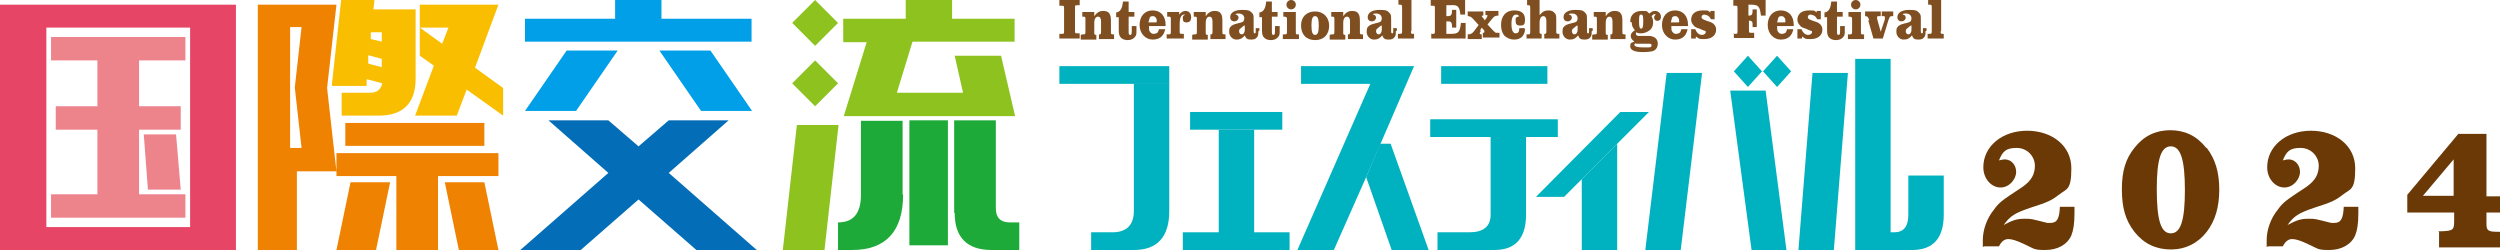 <?xml version="1.0" encoding="UTF-8"?>
<svg xmlns="http://www.w3.org/2000/svg" version="1.1" viewBox="0 0 480 48">
  <defs>
    <style>
      .cls-1 {
        fill: #1eaa39;
      }

      .cls-2 {
        fill: #6a3906;
      }

      .cls-3 {
        fill: #ed848c;
      }

      .cls-4 {
        fill: #e74566;
      }

      .cls-5 {
        fill: #804f21;
      }

      .cls-6 {
        fill: #ef8200;
      }

      .cls-7 {
        fill: #009fe8;
      }

      .cls-8 {
        fill: #00b2bf;
      }

      .cls-9 {
        fill: #036eb7;
      }

      .cls-10 {
        fill: #f9be00;
      }

      .cls-11 {
        fill: #8dc21f;
      }
    </style>
  </defs>
  <!-- Generator: Adobe Illustrator 28.6.0, SVG Export Plug-In . SVG Version: 1.2.0 Build 709)  -->
  <g>
    <g id="_レイヤー_1" data-name="レイヤー_1">
      <g>
        <path class="cls-5" d="M203.4,6.5h.4c.5,0,.5,0,.5-.6V1.7c0-.6,0-.6-.5-.6h-.4V0h3.9v1h-.4c-.5,0-.5,0-.5.6v4.2c0,.6,0,.6.5.6h.4v1h-3.9v-1Z"/>
        <path class="cls-5" d="M207.8,6.6h.2c.3,0,.4,0,.4-.5v-2.4c0-.4,0-.5-.4-.5h-.2v-.9h2.3v.8c.5-.7,1-1,1.7-1s1,.2,1.2.5.3.6.3,1.5v2c0,.4,0,.5.4.5h.2v.9h-2.9v-.9h0c.3,0,.4,0,.4-.5v-2c0-.6-.2-.9-.6-.9s-.7.4-.7,1.2v1.8c0,.4,0,.5.4.5h0v.9h-3v-.9Z"/>
        <path class="cls-5" d="M214.3,3.2v-.8c.8-.1,1.2-.8,1.3-2.1h1.1v2h1.1v.9h-1.1v2.7c0,.6,0,.8.3.8s.3-.3.3-1.2v-.5h.9v.8c0,.7,0,1-.3,1.3-.3.4-.8.6-1.4.6s-1.1-.2-1.4-.6c-.2-.3-.3-.6-.3-1.4v-2.4h-.5Z"/>
        <path class="cls-5" d="M223.7,5.7c-.3,1.3-1.1,1.9-2.4,1.9s-2.5-1.1-2.5-2.8,1-2.8,2.5-2.8,2.5,1,2.5,2.8,0,.1,0,.2h-3.2c0,.6,0,.9.2,1.1.2.3.4.4.7.4s.6-.1.8-.3c0-.1.2-.3.2-.6h1.2ZM222.1,4.2c0-.4,0-.6-.2-.8-.1-.2-.3-.3-.6-.3s-.5.1-.6.4c0,.2-.1.3-.2.8h1.5Z"/>
        <path class="cls-5" d="M224.1,6.6h.3c.3,0,.4,0,.4-.5v-2.4c0-.4,0-.5-.4-.5h-.3v-.9h2.3v.5c.4-.5.8-.7,1.2-.7.7,0,1.1.5,1.1,1.2s-.3,1-.9,1-.7-.3-.7-.8.1-.5.5-.7c-.1,0-.2,0-.3,0-.5,0-.8.7-.8,1.6v1.6c0,.4,0,.5.4.5h.4v.9h-3.3v-.9Z"/>
        <path class="cls-5" d="M229.2,6.6h.2c.3,0,.4,0,.4-.5v-2.4c0-.4,0-.5-.4-.5h-.2v-.9h2.3v.8c.5-.7,1-1,1.7-1s1,.2,1.2.5.3.6.3,1.5v2c0,.4,0,.5.4.5h.2v.9h-2.9v-.9h0c.3,0,.4,0,.4-.5v-2c0-.6-.2-.9-.6-.9s-.7.4-.7,1.2v1.8c0,.4,0,.5.4.5h0v.9h-3v-.9Z"/>
        <path class="cls-5" d="M241.6,6c0,.6,0,.9-.3,1.2-.2.3-.6.4-1.1.4-.7,0-1-.2-1.2-.8-.5.6-.9.8-1.6.8s-1.4-.6-1.4-1.5.2-.8.4-1.1c.3-.2.4-.3,1.2-.5.5-.1.8-.2,1-.3.2-.1.3-.4.3-.7,0-.5-.4-.9-1-.9s-.5,0-.7.2c.4,0,.6.3.6.6s-.3.7-.8.7-.8-.3-.8-.8c0-.9.9-1.4,2.3-1.4s1.5.2,1.9.6c.3.3.3.5.3,1.4v2c0,.3,0,.5.2.5s.2-.1.2-.5v-.5h.7v.5ZM238.9,4.9c-.2.1-.3.2-.4.3-.4.3-.4.3-.5.4,0,.1-.1.2-.1.4,0,.3.2.6.5.6s.6-.3.6-.9v-.8Z"/>
        <path class="cls-5" d="M241.8,3.2v-.8c.8-.1,1.2-.8,1.3-2.1h1.1v2h1.1v.9h-1.1v2.7c0,.6,0,.8.3.8s.3-.3.3-1.2v-.5h.9v.8c0,.7,0,1-.3,1.3-.3.4-.8.6-1.4.6s-1.1-.2-1.4-.6c-.2-.3-.3-.6-.3-1.4v-2.4h-.5Z"/>
        <path class="cls-5" d="M246.3,2.3h2.5v3.8c0,.5,0,.5.4.5h.2v.9h-3.1v-.9h.3c.4,0,.5,0,.5-.5v-2.2c0-.6,0-.6-.4-.7h-.3v-.9ZM248.8.9c0,.5-.4.9-.9.9s-.9-.4-.9-.9S247.4,0,247.9,0s.9.4.9.9Z"/>
        <path class="cls-5" d="M255.2,4.9c0,1.7-1,2.8-2.7,2.8s-2.7-1.1-2.7-2.8,1.1-2.7,2.7-2.7,2.7,1.1,2.7,2.8ZM251.8,4.8c0,1.4.2,1.9.7,1.9s.7-.5.7-1.8-.2-1.8-.7-1.8-.7.5-.7,1.8Z"/>
        <path class="cls-5" d="M255.6,6.6h.2c.3,0,.4,0,.4-.5v-2.4c0-.4,0-.5-.4-.5h-.2v-.9h2.3v.8c.5-.7,1-1,1.7-1s1,.2,1.2.5.3.6.3,1.5v2c0,.4,0,.5.4.5h.2v.9h-2.9v-.9h0c.3,0,.4,0,.4-.5v-2c0-.6-.2-.9-.6-.9s-.7.4-.7,1.2v1.8c0,.4,0,.5.4.5h0v.9h-3v-.9Z"/>
        <path class="cls-5" d="M268,6c0,.6,0,.9-.3,1.2-.2.3-.6.4-1.1.4-.7,0-1-.2-1.2-.8-.5.6-.9.8-1.6.8s-1.4-.6-1.4-1.5.2-.8.4-1.1c.3-.2.4-.3,1.2-.5.5-.1.8-.2,1-.3.2-.1.3-.4.3-.7,0-.5-.4-.9-1-.9s-.5,0-.7.2c.4,0,.6.3.6.6s-.3.7-.8.7-.8-.3-.8-.8c0-.9.9-1.4,2.3-1.4s1.5.2,1.9.6c.3.3.3.5.3,1.4v2c0,.3,0,.5.2.5s.2-.1.2-.5v-.5h.7v.5ZM265.2,4.9c-.2.1-.3.2-.4.3-.4.3-.4.3-.5.4,0,.1-.1.2-.1.4,0,.3.2.6.5.6s.6-.3.6-.9v-.8Z"/>
        <path class="cls-5" d="M270.9,6c0,.4,0,.5.4.5h.2v.9h-3.1v-.9h.3c.4,0,.5,0,.5-.5V1.6c0-.6,0-.7-.4-.7h-.3V0h2.5v6Z"/>
        <path class="cls-5" d="M274.7,6.5h.3c.5,0,.5,0,.5-.6V1.7c0-.6,0-.6-.5-.6h-.3V0h6.6v2.8h-.9c-.2-1.6-.5-1.9-1.9-1.8h-.8v2.1h.2c.7,0,.9-.2.9-1.2h.8v3.4h-.8c0-1.1-.2-1.2-.9-1.2h-.2v2.4h.9c1.4,0,1.7-.3,1.9-2.1h.9v3h-6.6v-1Z"/>
        <path class="cls-5" d="M284.3,6q-.2.3-.2.4c0,.1.1.2.4.2h0v.9h-2.7v-.9h0c.5,0,.8-.1,1.2-.6l.9-1.2-1.1-1.2c-.3-.3-.5-.5-1-.5v-.9h3v.8h-.1c-.2,0-.2,0-.2.1s0,0,.2.3l.4.5.4-.6c0-.1.1-.2.1-.3s0-.1-.4-.1v-.8h2.5v.9c-.6,0-.8.1-1.2.6l-.9,1.1c.8.9,1.4,1.5,1.6,1.6.2,0,.3,0,.6,0s0,0,.1,0v.9h-3.2v-.9h0c.2,0,.3,0,.3-.2s0-.1,0-.2l-.5-.6-.3.5Z"/>
        <path class="cls-5" d="M292.8,5.6c0,.6-.2,1-.5,1.4-.4.4-.9.6-1.6.6s-1.4-.3-1.9-.8c-.4-.5-.6-1.2-.6-2,0-1.7.9-2.8,2.5-2.8s2.1.7,2.1,1.8-.4,1.1-1,1.1-.8-.3-.8-.9,0-.5.2-.7c.1,0,.2-.1.5-.2-.2-.2-.3-.3-.6-.3-.6,0-.9.6-.9,1.8s.3,1.8.8,1.8.7-.3.7-1h1Z"/>
        <path class="cls-5" d="M293.2,6.6h.2c.3,0,.4,0,.4-.5V1.5c0-.4,0-.5-.4-.5h-.2V0h2.4v2.9c.6-.7,1-.9,1.7-.9s.9.2,1.2.5c.3.3.3.6.3,1.5v2c0,.4,0,.5.4.5h.2v.9h-2.9v-.9h0c.3,0,.4,0,.4-.5v-2c0-.6-.2-.9-.6-.9s-.7.4-.7,1.3v1.6c0,.4,0,.5.4.5h0v.9h-2.9v-.9Z"/>
        <path class="cls-5" d="M305.6,6c0,.6,0,.9-.3,1.2-.2.3-.6.4-1.1.4-.7,0-1-.2-1.2-.8-.5.6-.9.8-1.6.8s-1.4-.6-1.4-1.5.2-.8.4-1.1c.3-.2.4-.3,1.2-.5.5-.1.8-.2,1-.3.2-.1.3-.4.3-.7,0-.5-.4-.9-1-.9s-.5,0-.7.2c.4,0,.6.3.6.6s-.3.7-.8.7-.8-.3-.8-.8c0-.9.9-1.4,2.3-1.4s1.5.2,1.9.6c.3.3.3.5.3,1.4v2c0,.3,0,.5.2.5s.2-.1.2-.5v-.5h.7v.5ZM302.8,4.9c-.2.1-.3.2-.4.3-.4.3-.4.3-.5.4,0,.1-.1.2-.1.4,0,.3.2.6.5.6s.6-.3.6-.9v-.8Z"/>
        <path class="cls-5" d="M306,6.6h.2c.3,0,.4,0,.4-.5v-2.4c0-.4,0-.5-.4-.5h-.2v-.9h2.3v.8c.5-.7,1-1,1.7-1s1,.2,1.2.5.3.6.3,1.5v2c0,.4,0,.5.4.5h.2v.9h-2.9v-.9h0c.3,0,.4,0,.4-.5v-2c0-.6-.2-.9-.6-.9s-.7.4-.7,1.2v1.8c0,.4,0,.5.4.5h0v.9h-3v-.9Z"/>
        <path class="cls-5" d="M313,4.2c0-1.3.8-2.1,2.2-2.1s.9.1,1.5.5c.4-.4.7-.5,1.1-.5.6,0,1.1.5,1.1,1.1s-.3.8-.7.8-.6-.3-.6-.6,0-.3.3-.6c0,0-.2-.1-.2-.1-.2,0-.3.1-.6.4.2.4.3.7.3,1.2,0,.7-.3,1.3-.8,1.6-.4.3-1,.5-1.5.5s-.5,0-1-.2c0,.1,0,.2,0,.3,0,.2.1.3.4.4.2,0,.4,0,1.4,0s1.2,0,1.6.2c.5.2.8.7.8,1.3s-.3,1.1-.7,1.3c-.3.2-1.2.3-2.2.3-1.6,0-2.4-.4-2.4-1.1s.2-.7.8-.9c-.5-.4-.7-.7-.7-1.1s.2-.7.8-1.1c-.5-.6-.6-.9-.6-1.5ZM314.1,8.3c-.2,0-.3.2-.3.3,0,.3.5.5,1.6.5s.9,0,1.2,0c.4,0,.5-.2.5-.4s-.1-.3-.4-.3c-.3,0-.8,0-1.3,0s-1.1,0-1.3,0ZM314.7,4.2c0,.9.1,1.3.4,1.3s.4-.4.4-1.3,0-1.4-.4-1.4-.4.4-.4,1.4Z"/>
        <path class="cls-5" d="M324,5.7c-.3,1.3-1.1,1.9-2.4,1.9s-2.5-1.1-2.5-2.8,1-2.8,2.5-2.8,2.5,1,2.5,2.8,0,.1,0,.2h-3.2c0,.6,0,.9.2,1.1.2.3.4.4.7.4s.6-.1.8-.3c0-.1.2-.3.2-.6h1.2ZM322.4,4.2c0-.4,0-.6-.2-.8-.1-.2-.3-.3-.6-.3s-.5.1-.6.4c0,.2-.1.3-.2.8h1.5Z"/>
        <path class="cls-5" d="M324.7,7.5v-1.9h.8c.2.5.3.6.5.8.2.2.5.3.8.3s.7-.2.7-.5,0-.2-.2-.3c-.1,0-.1,0-1-.4-.6-.2-.9-.3-1.1-.6-.3-.3-.5-.7-.5-1.1,0-1.1.8-1.8,2.2-1.8s.9,0,1.5.4v-.3h.8v1.6h-.7c-.2-.4-.4-.6-.6-.7-.2-.1-.5-.2-.7-.2-.3,0-.5.2-.5.5s.2.4,1,.7c.7.2.9.3,1.2.5.4.3.6.7.6,1.2,0,1.1-.9,1.8-2.2,1.8s-.9,0-1.7-.5v.4h-.9Z"/>
        <path class="cls-5" d="M332.8,6.5h.3c.5,0,.5,0,.5-.6V1.7c0-.6,0-.6-.5-.6h-.3V0h6.2v3h-.9c-.2-1.8-.5-2.1-1.9-2.1h-.5v2.1c.7,0,.8-.2.8-1.2h.8v3.4h-.8c0-.8,0-1-.2-1.1-.1-.1-.3-.2-.5-.1,0,0,0,0,0,0v1.7c0,.6,0,.6.6.6h.4v1h-3.9v-1Z"/>
        <path class="cls-5" d="M344.3,5.7c-.3,1.3-1.1,1.9-2.4,1.9s-2.5-1.1-2.5-2.8,1-2.8,2.5-2.8,2.5,1,2.5,2.8,0,.1,0,.2h-3.2c0,.6,0,.9.2,1.1.2.3.4.4.7.4s.6-.1.8-.3c0-.1.2-.3.2-.6h1.2ZM342.8,4.2c0-.4,0-.6-.2-.8-.1-.2-.3-.3-.6-.3s-.5.1-.6.4c0,.2-.1.3-.2.8h1.5Z"/>
        <path class="cls-5" d="M345.1,7.5v-1.9h.8c.2.5.3.6.5.8.2.2.5.3.8.3s.7-.2.7-.5,0-.2-.2-.3c-.1,0-.1,0-1-.4-.6-.2-.9-.3-1.1-.6-.3-.3-.5-.7-.5-1.1,0-1.1.8-1.8,2.2-1.8s.9,0,1.5.4v-.3h.8v1.6h-.7c-.2-.4-.4-.6-.6-.7-.2-.1-.5-.2-.7-.2-.3,0-.5.2-.5.5s.2.4,1,.7c.7.2.9.3,1.2.5.4.3.6.7.6,1.2,0,1.1-.9,1.8-2.2,1.8s-.9,0-1.7-.5v.4h-.9Z"/>
        <path class="cls-5" d="M350.3,3.2v-.8c.8-.1,1.2-.8,1.3-2.1h1.1v2h1.1v.9h-1.1v2.7c0,.6,0,.8.3.8s.3-.3.3-1.2v-.5h.9v.8c0,.7,0,1-.3,1.3-.3.4-.8.6-1.4.6s-1.1-.2-1.4-.6c-.2-.3-.3-.6-.3-1.4v-2.4h-.5Z"/>
        <path class="cls-5" d="M354.8,2.3h2.5v3.8c0,.5,0,.5.4.5h.2v.9h-3.1v-.9h.3c.4,0,.5,0,.5-.5v-2.2c0-.6,0-.6-.4-.7h-.3v-.9ZM357.2.9c0,.5-.4.9-.9.9s-.9-.4-.9-.9S355.8,0,356.3,0s.9.4.9.9Z"/>
        <path class="cls-5" d="M358.9,3.9c-.2-.6-.3-.8-.8-.8h0v-.9h3v.9h-.2c-.4,0-.5,0-.5.2s0,.2,0,.3l.7,2.5.8-2.4c0-.2,0-.3,0-.4,0-.2-.1-.2-.4-.2h-.2v-.9h2.2v.9h-.2c-.4,0-.4,0-.7.7l-1.1,3.6h-1.8l-1-3.5Z"/>
        <path class="cls-5" d="M369.7,6c0,.6,0,.9-.3,1.2-.2.3-.6.4-1.1.4-.7,0-1-.2-1.2-.8-.5.6-.9.8-1.6.8s-1.4-.6-1.4-1.5.2-.8.4-1.1c.3-.2.4-.3,1.2-.5.5-.1.8-.2,1-.3.2-.1.3-.4.3-.7,0-.5-.4-.9-1-.9s-.5,0-.7.2c.4,0,.6.3.6.6s-.3.7-.8.7-.8-.3-.8-.8c0-.9.9-1.4,2.3-1.4s1.5.2,1.9.6c.3.3.3.5.3,1.4v2c0,.3,0,.5.2.5s.2-.1.2-.5v-.5h.7v.5ZM366.9,4.9c-.2.1-.3.2-.4.3-.4.3-.4.3-.5.4,0,.1-.1.2-.1.4,0,.3.2.6.5.6s.6-.3.6-.9v-.8Z"/>
        <path class="cls-5" d="M372.6,6c0,.4,0,.5.4.5h.2v.9h-3.1v-.9h.3c.4,0,.5,0,.5-.5V1.6c0-.6,0-.7-.4-.7h-.3V0h2.5v6Z"/>
      </g>
      <g>
        <path class="cls-2" d="M380.7,47.4c0-.6,0-.9,0-1.3,0-2,.8-4.2,2.1-5.8,1.1-1.5,1.4-1.7,5.5-4.4,1.7-1.2,2.4-2.4,2.4-4.1s-1.4-3.4-3.5-3.4-2.7.7-3.4,2.4c.4-.1.8-.2,1.1-.2,1.2,0,2.2,1,2.2,2.4s-1.3,3-3,3-3.3-1.6-3.3-3.9c0-4,3.6-7,8.4-7s8.5,2.9,8.5,7.2-.9,3.9-2.4,5.1c-1.3,1-2,1.4-5.5,2.5-2.9,1-3.8,1.5-5.1,3.3,1.7-.9,2.5-1.2,4-1.2s1.1,0,4.4.8c.2,0,.4,0,.6,0,1.3,0,1.7-.9,1.8-3.1h2.8v1.3c0,1.9-.2,3.2-.6,4.2-.8,1.8-2.7,2.8-5,2.8s-2-.2-4.2-1.2c-1.3-.6-2.2-.9-2.9-.9s-1.3.4-1.8,1.4h-2.8Z"/>
        <path class="cls-2" d="M423.7,28.4c1.6,2.1,2.4,4.6,2.4,8s-.8,6-2.4,8.1c-1.7,2.2-4.1,3.4-6.9,3.4s-5.2-1.1-7-3.4c-1.7-2.2-2.4-4.6-2.4-8.2s.8-5.9,2.4-7.9c1.8-2.3,4.1-3.4,6.9-3.4s5.1,1.1,6.9,3.4ZM414.1,36.3c0,6,.8,8.5,2.7,8.5s2.7-2.5,2.7-8.3-.8-8.4-2.7-8.4-2.7,2.5-2.7,8.2Z"/>
        <path class="cls-2" d="M435.2,47.4c0-.6,0-.9,0-1.3,0-2,.8-4.2,2.1-5.8,1.1-1.5,1.4-1.7,5.5-4.4,1.7-1.2,2.4-2.4,2.4-4.1s-1.4-3.4-3.5-3.4-2.7.7-3.4,2.4c.4-.1.8-.2,1.1-.2,1.2,0,2.2,1,2.2,2.4s-1.3,3-3,3-3.3-1.6-3.3-3.9c0-4,3.6-7,8.4-7s8.5,2.9,8.5,7.2-.9,3.9-2.4,5.1c-1.3,1-2,1.4-5.5,2.5-2.9,1-3.8,1.5-5.1,3.3,1.7-.9,2.5-1.2,4-1.2s1.1,0,4.4.8c.2,0,.4,0,.6,0,1.3,0,1.7-.9,1.8-3.1h2.8v1.3c0,1.9-.2,3.2-.6,4.2-.8,1.8-2.7,2.8-5,2.8s-2-.2-4.2-1.2c-1.3-.6-2.2-.9-2.9-.9s-1.3.4-1.8,1.4h-2.8Z"/>
        <path class="cls-2" d="M468.1,44.4h.8c2.2-.1,2.3-.3,2.3-2.2v-1.4h-9v-3.4l9.8-11.7h5.4v12h2.8v3.1h-2.8v2.2c0,1.2.3,1.5,2,1.5h.8v3h-11.9v-3ZM471.1,37.6v-7c0,0-5.9,7-5.9,7h5.9Z"/>
      </g>
      <g>
        <g>
          <path class="cls-4" d="M0,48V.9h45.3v47.1H0ZM8.9,43.6h27.6V5.3H8.9v38.2Z"/>
          <path class="cls-6" d="M49.5,48V.9h15.1l-1.8,16,1.8,16h-7.6v15.1h-7.6ZM55.7,28.4h2.2l-1.3-11.6,1.3-11.6h-2.2v23.1ZM64.6,33.8v-4.4h31.1v4.4h-11.6v14.2h-8v-14.2h-11.6ZM64.6,48l2.7-13h7.6l-2.7,13h-7.6ZM93,23.6v4.4h-26.7v-4.4h26.7ZM95.7,48h-7.6l-2.7-13h7.6l2.7,13Z"/>
        </g>
        <polygon class="cls-3" points="9.8 11.6 9.8 7.1 35.6 7.1 35.6 11.6 26.7 11.6 26.7 20.4 34.7 20.4 34.7 24.9 26.7 24.9 26.7 37.3 35.6 37.3 35.6 41.8 9.8 41.8 9.8 37.3 18.7 37.3 18.7 24.9 10.7 24.9 10.7 20.4 18.7 20.4 18.7 11.6 9.8 11.6"/>
        <polygon class="cls-3" points="28.4 36.4 27.6 25.8 33.8 25.8 34.7 36.4 28.4 36.4"/>
        <path class="cls-10" d="M63.7,16.4l1.8-16.4h6.4l-.2,1.8h8.1v13.3c0,4.7-2.4,7.1-7.1,7.1h-7.1v-4.4h5.5c1.3,0,2-.6,2.3-1.8l-3-.8v1.3h-6.5ZM70.7,10.6v1.6c-.1,0,2.6.7,2.6.7v-1.6l-2.6-.7ZM71.2,6.2v1.3c0,0,2.1.5,2.1.5v-1.8h-2.1Z"/>
        <polygon class="cls-10" points="79.7 22.2 83.3 12.6 80.6 10.7 80.6 5.3 84.9 8.4 86.1 5.3 80.6 5.3 80.6 .9 95.7 .9 91.2 13 96.6 16.9 96.6 22.2 89.6 17.2 87.7 22.2 79.7 22.2"/>
      </g>
      <g>
        <path class="cls-8" d="M286.9,48h-10.9v-3.4h6.1c2.7,0,4.1-1.1,4.1-3.4v-14.9h-11.6v-3.4h24.5v3.4h-6.1v14.9c0,4.5-2,6.8-6.1,6.8Z"/>
        <path class="cls-8" d="M315.9,48l4.1-34h6.8l-4.1,34h-6.8Z"/>
        <path class="cls-8" d="M345.3,48l2.7-34h6.8l-2.7,34h-6.8Z"/>
        <g>
          <path class="cls-8" d="M217.7,40.5c0,2.7-1.4,4.1-4.1,4.1h-4.1v3.4h8.2c4.5,0,6.8-2.5,6.8-7.5v-24.5h-6.8v24.5Z"/>
          <polygon class="cls-8" points="203.4 12.7 203.4 16.1 217.7 16.1 224.5 16.1 224.5 12.7 203.4 12.7"/>
        </g>
        <g>
          <polygon class="cls-8" points="240.8 44.6 240.8 24.9 234 24.9 234 44.6 227.1 44.6 227.1 48 247.6 48 247.6 44.6 240.8 44.6"/>
          <polygon class="cls-8" points="246.2 24.9 246.2 21.5 228.5 21.5 228.5 24.9 234 24.9 240.8 24.9 246.2 24.9"/>
        </g>
        <g>
          <polygon class="cls-8" points="262.3 34 267.2 48 274.3 48 267 27.6 265 27.6 262.3 34"/>
          <polygon class="cls-8" points="249.8 12.7 249.8 16.1 263.1 16.1 249.1 48 256.1 48 262.3 34 262.3 34 271.5 12.7 249.8 12.7"/>
        </g>
        <rect class="cls-8" x="276.7" y="12.7" width="20.4" height="3.4"/>
        <g>
          <polygon class="cls-8" points="303.7 48 310.5 48 310.5 27.6 303.7 34.4 303.7 48"/>
          <polygon class="cls-8" points="311.1 21.5 294.9 37.8 300.3 37.8 303.7 34.4 310.5 27.6 316.6 21.5 311.1 21.5"/>
        </g>
        <polygon class="cls-8" points="343 48 336.3 48 332.2 17.4 339 17.4 343 48"/>
        <polygon class="cls-8" points="335.6 16.7 332.9 13.7 335.6 10.7 338.3 13.7 335.6 16.7"/>
        <polygon class="cls-8" points="341.2 16.7 338.5 13.7 341.2 10.7 343.9 13.7 341.2 16.7"/>
        <path class="cls-8" d="M356.2,48V11.3h6.8v33.3h.7c1.8,0,2.7-1.1,2.7-3.4v-7.5h6.8v7.5c0,4.5-2,6.8-6.1,6.8h-10.9Z"/>
      </g>
      <g>
        <path class="cls-7" d="M100.8,8V3.6h17.3V0h8.9v3.6h17.3v4.4h-43.6ZM100.8,21.3l8-11.6h9.8l-8,11.6h-9.8ZM144.4,21.3h-9.8l-8-11.6h9.8l8,11.6Z"/>
        <path class="cls-11" d="M150.3,48l2.7-24h8l-2.7,24h-8ZM156.5,8.8l-4.4-4.4L156.5,0l4.4,4.4-4.4,4.4ZM156.5,20.4l-4.4-4.4,4.4-4.4,4.4,4.4-4.4,4.4ZM161.9,8V3.6h12V0h8.9v3.6h12v4.4h-19.6l-3,9.8h12.7l-1.6-7.1h8.9l2.7,11.6h-32.9l4.4-14.2h-4.4Z"/>
        <polygon class="cls-9" points="133.7 48 122.6 38.3 111.5 48 99.9 48 116.8 33.2 105.3 23.1 116.8 23.1 122.6 28.1 128.4 23.1 139.9 23.1 128.4 33.2 145.3 48 133.7 48"/>
        <path class="cls-1" d="M173.4,37.3c0,7.1-3.3,10.7-9.8,10.7h-2.7v-5.3c3,0,4.4-1.8,4.4-5.3v-14.2h8v14.2Z"/>
        <rect class="cls-1" x="174.6" y="23.1" width="7.4" height="24"/>
        <path class="cls-1" d="M183.2,40.9v-17.8h8v16.9c0,1.8.9,2.7,2.7,2.7h1.8v5.3h-5.3c-4.7,0-7.1-2.4-7.1-7.1Z"/>
      </g>
    </g>
  </g>
</svg>